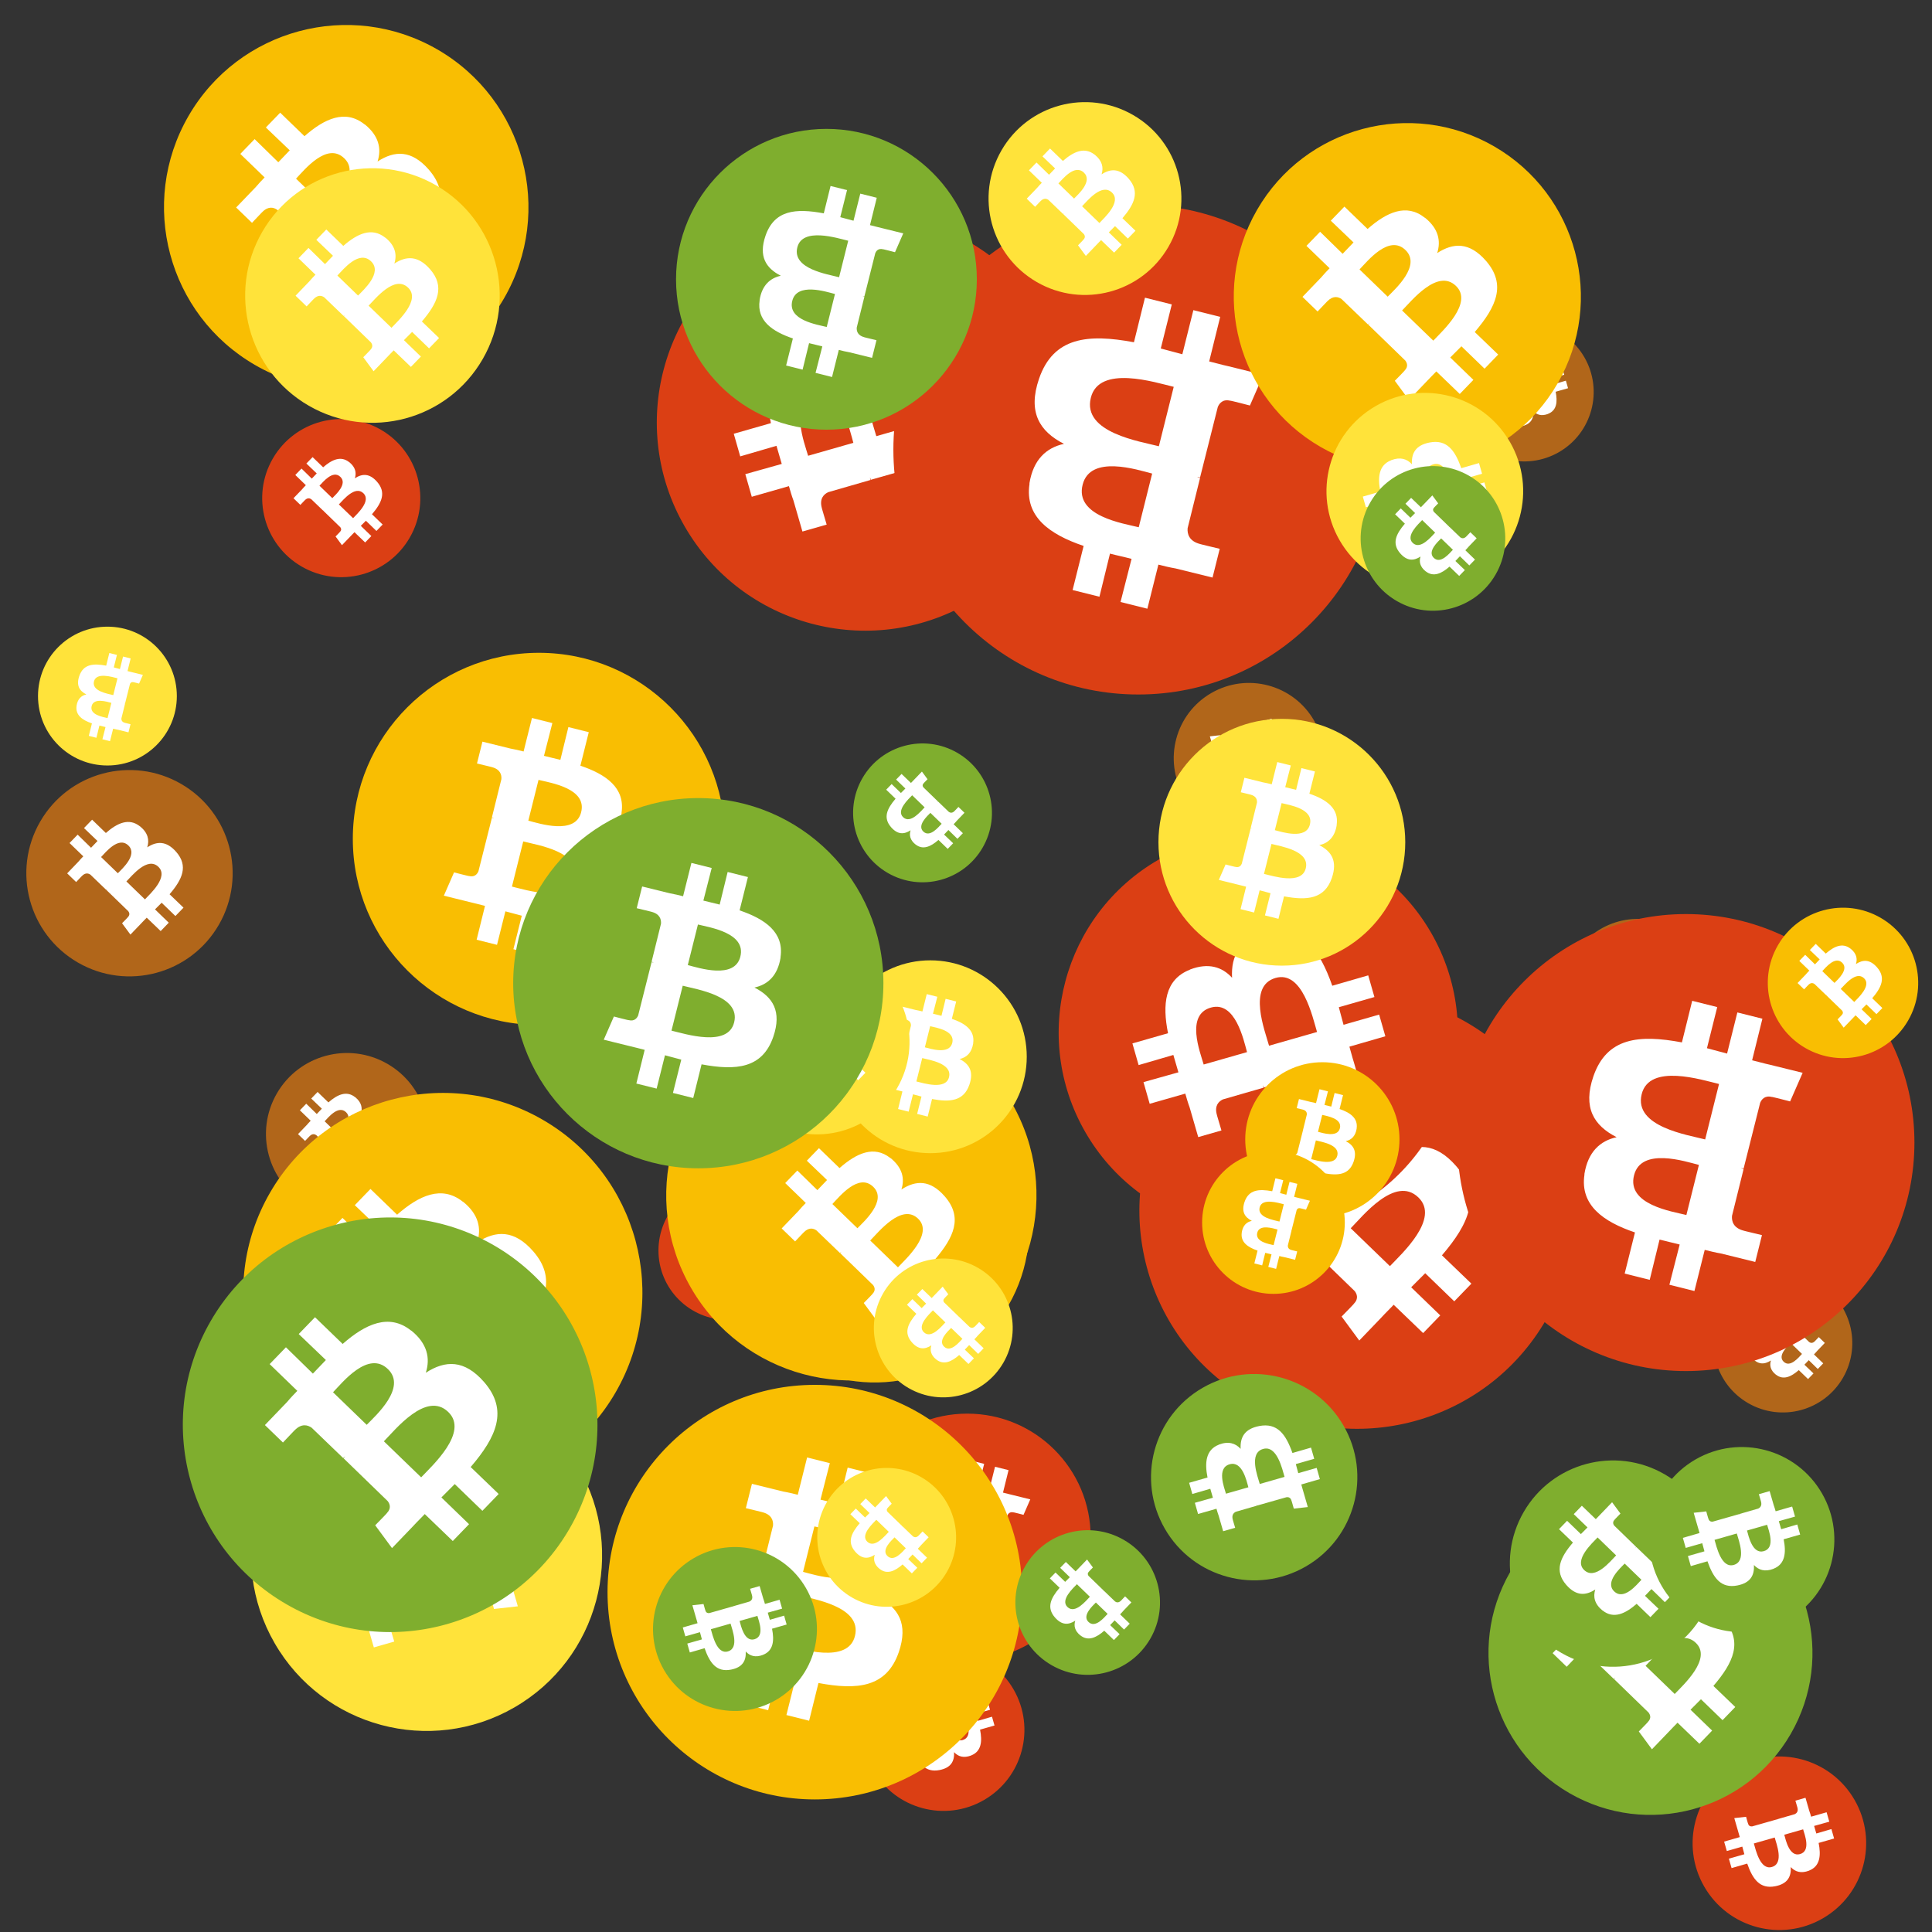 <svg viewBox="0 0 1024 1024"  xmlns="http://www.w3.org/2000/svg">
<rect x="0" y="0" width="1024" height="1024" fill="#333333" stroke="none"/>
<defs>
 <g id="asset1506" desc="Material Icons (Apache 2.0)/Logos/Bitcoin Logo">
  <path d="M738 439 c10 -68 -42 -105 -113 -129 l23 -92 -56 -14 -22 90 c-15 -4 -30 -7 -45 -11 l23 -90 -56 -14 -23 92 c-12 -3 -24 -6 -36 -8 l0 0 -77 -19 -15 60 c0 0 42 10 41 10 23 6 27 21 26 33 l-26 105 c2 0 4 1 6 2 -2 0 -4 -1 -6 -1 l-37 147 c-3 7 -10 17 -26 13 1 1 -41 -10 -41 -10 l-28 64 73 18 c14 3 27 7 40 10 l-23 93 56 14 23 -92 c15 4 30 8 45 12 l-23 92 56 14 23 -93 c96 18 168 11 198 -76 24 -70 -1 -110 -52 -136 37 -8 64 -33 72 -82 l0 0 zm-128 180 c-17 70 -135 32 -173 23 l31 -124 c38 10 160 28 142 101 zm17 -181 c-16 63 -114 31 -145 23 l28 -112 c32 8 134 23 117 89 l0 0 z" />
 </g>
<g id="asset1506_coin"><circle cx="511" cy="511" r="511" /><use href="#asset1506" fill="#FFF"/></g><g id="bitcoinArt27">
<use href="#asset1506_coin" fill="#B1661A" transform="translate(141,558) scale(0.084, 0.084) rotate(3180, 512, 512)" />
<use href="#asset1506_coin" fill="#B1661A" transform="translate(379,801) scale(0.099, 0.099) rotate(2880, 512, 512)" />
<use href="#asset1506_coin" fill="#B1661A" transform="translate(413,875) scale(0.072, 0.072) rotate(2460, 512, 512)" />
<use href="#asset1506_coin" fill="#B1661A" transform="translate(170,670) scale(0.090, 0.090) rotate(720, 512, 512)" />
<use href="#asset1506_coin" fill="#B1661A" transform="translate(829,487) scale(0.076, 0.076) rotate(1560, 512, 512)" />
<use href="#asset1506_coin" fill="#B1661A" transform="translate(676,564) scale(0.150, 0.150) rotate(600, 512, 512)" />
<use href="#asset1506_coin" fill="#B1661A" transform="translate(908,675) scale(0.072, 0.072) rotate(1920, 512, 512)" />
<use href="#asset1506_coin" fill="#B1661A" transform="translate(771,171) scale(0.072, 0.072) rotate(2940, 512, 512)" />
<use href="#asset1506_coin" fill="#B1661A" transform="translate(14,408) scale(0.107, 0.107) rotate(2100, 512, 512)" />
<use href="#asset1506_coin" fill="#B1661A" transform="translate(622,362) scale(0.078, 0.078) rotate(1140, 512, 512)" />
<use href="#asset1506_coin" fill="#B1661A" transform="translate(305,491) scale(0.116, 0.116) rotate(2940, 512, 512)" />
<use href="#asset1506_coin" fill="#DB3F14" transform="translate(139,222) scale(0.082, 0.082) rotate(660, 512, 512)" />
<use href="#asset1506_coin" fill="#DB3F14" transform="translate(457,874) scale(0.084, 0.084) rotate(780, 512, 512)" />
<use href="#asset1506_coin" fill="#DB3F14" transform="translate(348,113) scale(0.216, 0.216) rotate(1320, 512, 512)" />
<use href="#asset1506_coin" fill="#DB3F14" transform="translate(604,526) scale(0.226, 0.226) rotate(660, 512, 512)" />
<use href="#asset1506_coin" fill="#DB3F14" transform="translate(561,441) scale(0.207, 0.207) rotate(3480, 512, 512)" />
<use href="#asset1506_coin" fill="#DB3F14" transform="translate(772,484) scale(0.237, 0.237) rotate(2700, 512, 512)" />
<use href="#asset1506_coin" fill="#DB3F14" transform="translate(447,749) scale(0.128, 0.128) rotate(2700, 512, 512)" />
<use href="#asset1506_coin" fill="#DB3F14" transform="translate(897,931) scale(0.090, 0.090) rotate(1140, 512, 512)" />
<use href="#asset1506_coin" fill="#DB3F14" transform="translate(473,108) scale(0.254, 0.254) rotate(1620, 512, 512)" />
<use href="#asset1506_coin" fill="#DB3F14" transform="translate(413,527) scale(0.075, 0.075) rotate(120, 512, 512)" />
<use href="#asset1506_coin" fill="#DB3F14" transform="translate(349,626) scale(0.072, 0.072) rotate(0, 512, 512)" />
<use href="#asset1506_coin" fill="#F9BE02" transform="translate(87,13) scale(0.189, 0.189) rotate(2100, 512, 512)" />
<use href="#asset1506_coin" fill="#F9BE02" transform="translate(129,579) scale(0.207, 0.207) rotate(2820, 512, 512)" />
<use href="#asset1506_coin" fill="#F9BE02" transform="translate(353,535) scale(0.192, 0.192) rotate(2400, 512, 512)" />
<use href="#asset1506_coin" fill="#F9BE02" transform="translate(322,734) scale(0.215, 0.215) rotate(3240, 512, 512)" />
<use href="#asset1506_coin" fill="#F9BE02" transform="translate(660,563) scale(0.080, 0.080) rotate(0, 512, 512)" />
<use href="#asset1506_coin" fill="#F9BE02" transform="translate(187,346) scale(0.193, 0.193) rotate(1080, 512, 512)" />
<use href="#asset1506_coin" fill="#F9BE02" transform="translate(637,610) scale(0.074, 0.074) rotate(1980, 512, 512)" />
<use href="#asset1506_coin" fill="#F9BE02" transform="translate(937,481) scale(0.078, 0.078) rotate(300, 512, 512)" />
<use href="#asset1506_coin" fill="#F9BE02" transform="translate(174,745) scale(0.094, 0.094) rotate(1320, 512, 512)" />
<use href="#asset1506_coin" fill="#F9BE02" transform="translate(654,65) scale(0.180, 0.180) rotate(1740, 512, 512)" />
<use href="#asset1506_coin" fill="#F9BE02" transform="translate(382,569) scale(0.160, 0.160) rotate(300, 512, 512)" />
<use href="#asset1506_coin" fill="#FFE33A" transform="translate(524,54) scale(0.100, 0.100) rotate(2100, 512, 512)" />
<use href="#asset1506_coin" fill="#FFE33A" transform="translate(166,757) scale(0.144, 0.144) rotate(720, 512, 512)" />
<use href="#asset1506_coin" fill="#FFE33A" transform="translate(442,509) scale(0.100, 0.100) rotate(360, 512, 512)" />
<use href="#asset1506_coin" fill="#FFE33A" transform="translate(384,503) scale(0.096, 0.096) rotate(2100, 512, 512)" />
<use href="#asset1506_coin" fill="#FFE33A" transform="translate(133,731) scale(0.182, 0.182) rotate(2760, 512, 512)" />
<use href="#asset1506_coin" fill="#FFE33A" transform="translate(463,667) scale(0.072, 0.072) rotate(3000, 512, 512)" />
<use href="#asset1506_coin" fill="#FFE33A" transform="translate(433,778) scale(0.072, 0.072) rotate(2640, 512, 512)" />
<use href="#asset1506_coin" fill="#FFE33A" transform="translate(130,89) scale(0.132, 0.132) rotate(2820, 512, 512)" />
<use href="#asset1506_coin" fill="#FFE33A" transform="translate(614,381) scale(0.128, 0.128) rotate(3240, 512, 512)" />
<use href="#asset1506_coin" fill="#FFE33A" transform="translate(703,208) scale(0.102, 0.102) rotate(240, 512, 512)" />
<use href="#asset1506_coin" fill="#FFE33A" transform="translate(20,332) scale(0.072, 0.072) rotate(2340, 512, 512)" />
<use href="#asset1506_coin" fill="#7FAE2E" transform="translate(272,423) scale(0.192, 0.192) rotate(1800, 512, 512)" />
<use href="#asset1506_coin" fill="#7FAE2E" transform="translate(358,68) scale(0.156, 0.156) rotate(180, 512, 512)" />
<use href="#asset1506_coin" fill="#7FAE2E" transform="translate(789,790) scale(0.168, 0.168) rotate(2100, 512, 512)" />
<use href="#asset1506_coin" fill="#7FAE2E" transform="translate(610,728) scale(0.107, 0.107) rotate(2760, 512, 512)" />
<use href="#asset1506_coin" fill="#7FAE2E" transform="translate(97,645) scale(0.215, 0.215) rotate(3540, 512, 512)" />
<use href="#asset1506_coin" fill="#7FAE2E" transform="translate(452,394) scale(0.072, 0.072) rotate(3360, 512, 512)" />
<use href="#asset1506_coin" fill="#7FAE2E" transform="translate(538,811) scale(0.075, 0.075) rotate(840, 512, 512)" />
<use href="#asset1506_coin" fill="#7FAE2E" transform="translate(800,774) scale(0.107, 0.107) rotate(840, 512, 512)" />
<use href="#asset1506_coin" fill="#7FAE2E" transform="translate(346,820) scale(0.085, 0.085) rotate(2940, 512, 512)" />
<use href="#asset1506_coin" fill="#7FAE2E" transform="translate(721,247) scale(0.075, 0.075) rotate(840, 512, 512)" />
<use href="#asset1506_coin" fill="#7FAE2E" transform="translate(874,767) scale(0.096, 0.096) rotate(3300, 512, 512)" />
</g>
</defs>
<use href="#bitcoinArt27" />
</svg>

